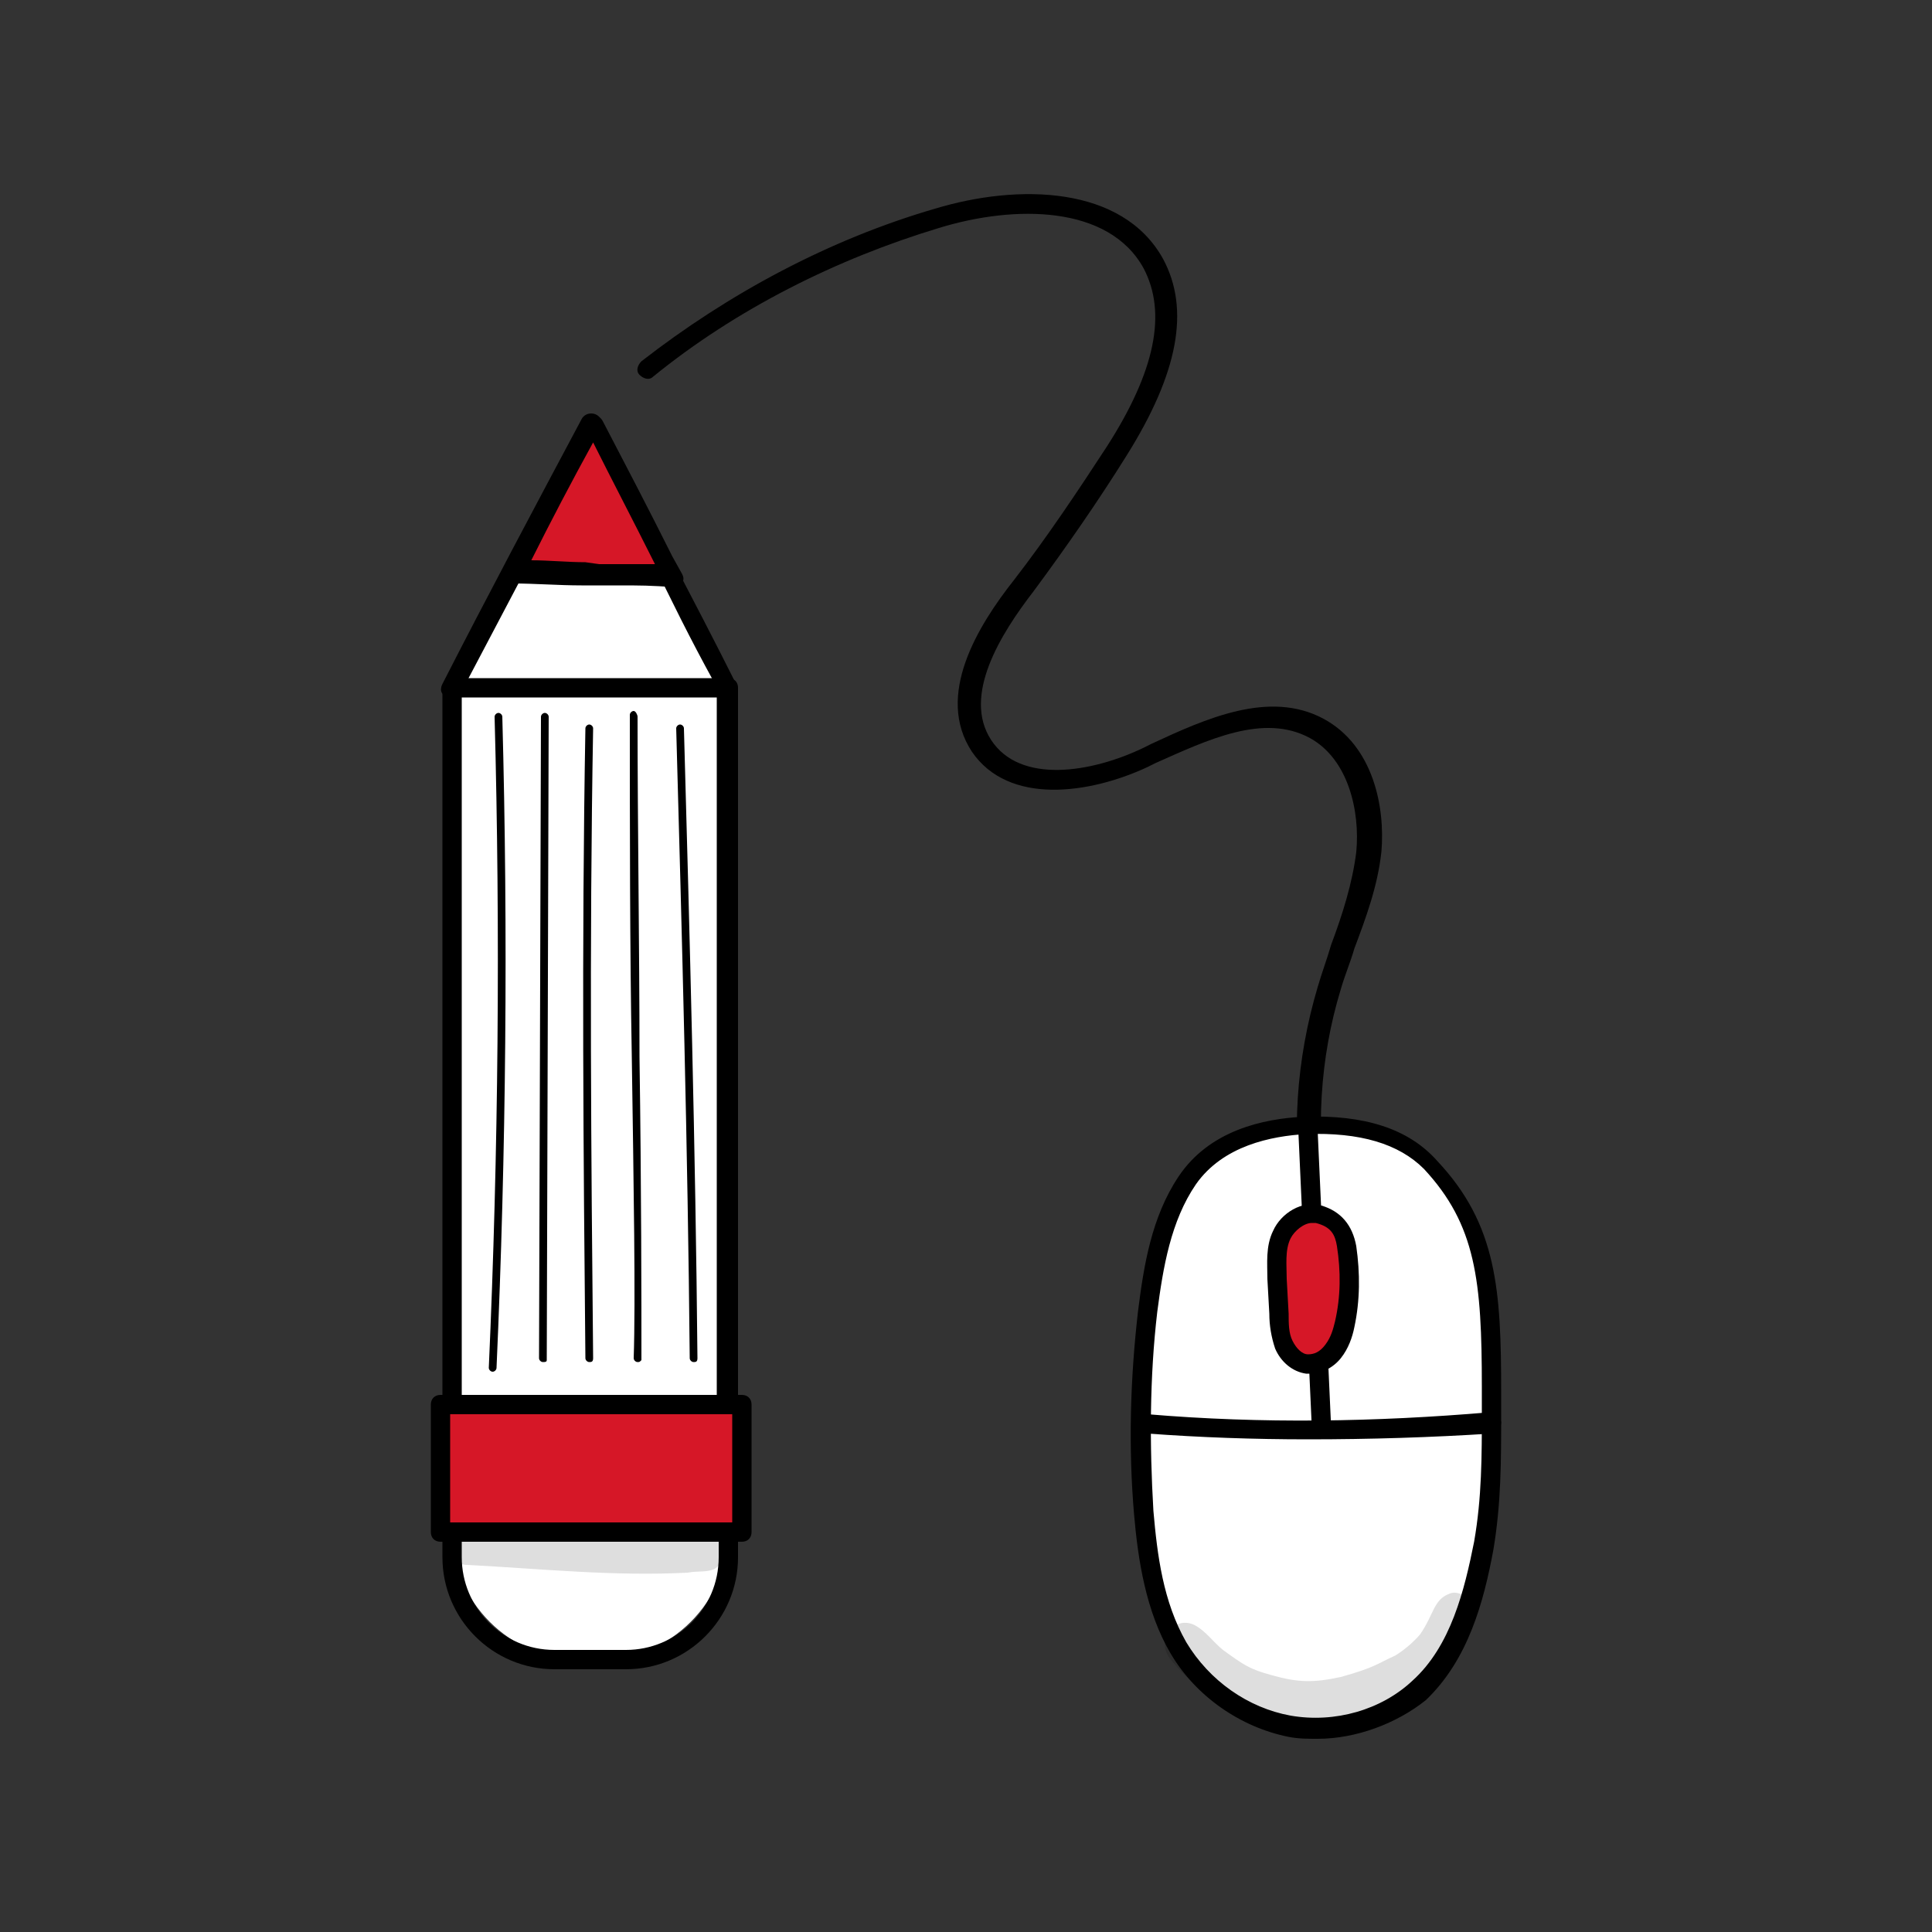<?xml version="1.0" encoding="UTF-8"?> <!-- Generator: Adobe Illustrator 21.0.1, SVG Export Plug-In . SVG Version: 6.00 Build 0) --> <svg xmlns="http://www.w3.org/2000/svg" xmlns:xlink="http://www.w3.org/1999/xlink" id="Слой_1" x="0px" y="0px" viewBox="0 0 100 100" style="enable-background:new 0 0 100 100;" xml:space="preserve"><rect x="0" y="0" width="100" height="100" fill="#333333" stroke="none"/> <style type="text/css"> .st0{fill:#FFFFFF;} .st1{fill:#D61727;} .st2{opacity:0.129;} </style> <g> <g> <path class="st0" d="M37.7,35.6c-2.4-4.4-4.7-9.3-7.1-13.7c-2.4,4.6-4.9,9.2-7.2,13.7C27.9,36.4,33.2,36.7,37.7,35.6z"></path> <path d="M31.2,36.9c-2.4,0-5.1-0.2-7.9-0.7c-0.2,0-0.3-0.1-0.4-0.3c-0.1-0.1-0.1-0.3,0-0.5c2.3-4.5,4.8-9.2,7.2-13.7 c0.1-0.2,0.3-0.3,0.5-0.3c0,0,0,0,0,0c0.2,0,0.4,0.1,0.5,0.3c1.2,2.2,2.4,4.6,3.5,6.9c1.2,2.3,2.4,4.6,3.5,6.8 c0.1,0.1,0.1,0.3,0,0.4c-0.1,0.1-0.2,0.3-0.3,0.3C35.9,36.6,33.7,36.9,31.2,36.9z M24.2,35.2c5,0.8,9.3,0.8,12.7,0 c-1.1-2-2.2-4.2-3.2-6.3c-1-2-2-4-3.1-6C28.5,27.1,26.3,31.2,24.2,35.2z"></path> </g> <g> <path class="st1" d="M31,29.7c0.4,0,0.8,0,1.2,0c0.8,0,1.7,0,2.5,0c-1.3-2.6-2.7-5.3-4-7.8c-1.4,2.6-2.7,5.2-4.1,7.7 C28,29.6,29.5,29.7,31,29.7z"></path> <path d="M32.1,30.3l-1.2,0c0,0,0,0,0,0l-0.8,0c-1.2,0-2.4-0.1-3.6-0.1c-0.2,0-0.3-0.1-0.4-0.2c-0.1-0.2-0.1-0.3,0-0.5 c1.3-2.6,2.7-5.1,4.1-7.7c0.1-0.2,0.3-0.3,0.5-0.3c0,0,0,0,0,0c0.2,0,0.4,0.1,0.5,0.3c1.2,2.3,2.4,4.6,3.6,7l0.5,0.9 c0.1,0.2,0.1,0.3,0,0.5c-0.1,0.2-0.3,0.2-0.4,0.2c0,0,0,0,0,0C33.8,30.3,33,30.3,32.1,30.3z M31,29.2l1.2,0c0.5,0,1.1,0,1.7,0 l-0.1-0.2c-1-2-2.1-4.1-3.1-6.1c-1.1,2-2.2,4.1-3.2,6.1c0.9,0,1.9,0.1,2.8,0.1L31,29.2z"></path> </g> <g> <rect x="23.4" y="35.6" class="st0" width="14.3" height="37.1"></rect> <path d="M37.7,73.2H23.4c-0.3,0-0.5-0.2-0.5-0.5V35.6c0-0.3,0.2-0.5,0.5-0.5h14.3c0.3,0,0.5,0.2,0.5,0.5v37.1 C38.2,73,37.9,73.2,37.7,73.2z M23.9,72.2h13.2V36.1H23.9V72.2z"></path> </g> <g> <rect x="22.8" y="72.7" class="st1" width="15.6" height="6.6"></rect> <path d="M38.4,79.8H22.8c-0.3,0-0.5-0.2-0.5-0.5v-6.6c0-0.3,0.2-0.5,0.5-0.5h15.6c0.3,0,0.5,0.2,0.5,0.5v6.6 C38.9,79.6,38.7,79.8,38.4,79.8z M23.3,78.8h14.6v-5.6H23.3V78.8z"></path> </g> <g> <path class="st0" d="M23.4,79.3L23.4,79.3h14.3l0,0c0,3.6-3,6.6-6.6,6.6H30C26.4,85.9,23.4,82.9,23.4,79.3z"></path> <path d="M32.4,86.4h-3.7c-3.2,0-5.8-2.6-5.8-5.8v-1.3c0-0.3,0.2-0.5,0.5-0.5h14.3c0.3,0,0.5,0.2,0.5,0.5v1.3 C38.2,83.8,35.6,86.4,32.4,86.4z M23.9,79.8v0.8c0,2.6,2.1,4.8,4.8,4.8h3.7c2.6,0,4.8-2.1,4.8-4.8v-0.8H23.9z"></path> </g> <g> <path d="M25.5,71C25.5,71,25.5,71,25.5,71c-0.1,0-0.2-0.1-0.2-0.2c0.5-11.2,0.6-22.5,0.3-33.7c0-0.1,0.1-0.2,0.2-0.2 c0.1,0,0.2,0.1,0.2,0.2c0.3,11.2,0.2,22.5-0.3,33.7C25.7,70.9,25.6,71,25.5,71z"></path> </g> <g> <path d="M28.1,70.5L28.1,70.5c-0.1,0-0.2-0.1-0.2-0.2L28,37.1c0-0.1,0.1-0.2,0.2-0.2h0c0.1,0,0.2,0.1,0.2,0.2l-0.1,33.3 C28.3,70.5,28.2,70.5,28.1,70.5z"></path> </g> <g> <path d="M30.5,70.5c-0.1,0-0.2-0.1-0.2-0.2c-0.1-10.3-0.2-21.3,0-32.6c0-0.1,0.1-0.2,0.2-0.2c0.1,0,0.2,0.1,0.2,0.2 c-0.2,11.3-0.1,22.3,0,32.6C30.7,70.5,30.6,70.5,30.5,70.5C30.5,70.5,30.5,70.5,30.5,70.5z"></path> </g> <g> <path d="M33,70.5C33,70.5,33,70.5,33,70.5c-0.1,0-0.2-0.1-0.2-0.2c0.1-3,0-8.9-0.1-15.7c-0.1-5.5-0.1-11.8-0.1-17.6 c0-0.1,0.1-0.2,0.2-0.2S33,37,33,37.1c0,5.7,0.1,12,0.1,17.6c0.1,6.8,0.1,12.7,0.1,15.7C33.1,70.5,33.1,70.5,33,70.5z"></path> </g> <g> <path d="M35.9,70.5c-0.1,0-0.2-0.1-0.2-0.2c-0.1-10.8-0.4-21.8-0.7-32.6c0-0.1,0.1-0.2,0.2-0.2c0.1,0,0.2,0.1,0.2,0.2 c0.3,10.8,0.6,21.8,0.7,32.6C36.1,70.5,36,70.5,35.9,70.5C35.9,70.5,35.9,70.5,35.9,70.5z"></path> </g> <g> <path d="M68,63c-0.2,0-0.5-0.2-0.5-0.4c-0.7-3.8-0.4-7.8,0.7-11.5c0.2-0.7,0.5-1.5,0.7-2.2c0.6-1.6,1.1-3.2,1.3-4.8 c0.2-2.1-0.4-4.8-2.4-5.9c-2.4-1.3-5.3,0.1-8,1.3l-0.4,0.2c-3,1.4-7.2,2-9.1-0.8c-1.9-2.9,0.3-6.5,2.2-8.9 c1.7-2.2,3.3-4.6,4.8-6.9c2.5-3.9,3.1-6.9,1.9-9.2c-1.8-3.3-6.7-3.3-10.6-2.1c-5.3,1.6-10.5,4.2-14.8,7.7 c-0.2,0.2-0.5,0.1-0.7-0.1c-0.2-0.2-0.1-0.5,0.1-0.7c4.5-3.5,9.7-6.3,15.2-7.9c4.3-1.3,9.7-1.2,11.8,2.6c1.4,2.6,0.8,5.9-1.9,10.2 c-1.5,2.4-3.1,4.7-4.8,7c-1.7,2.2-3.7,5.4-2.2,7.7c1.5,2.3,5.2,1.7,7.9,0.4l0.4-0.2c2.8-1.3,6.1-2.8,8.9-1.3 c2.6,1.4,3.2,4.6,3,6.9c-0.2,1.8-0.8,3.4-1.4,5c-0.2,0.7-0.5,1.4-0.7,2.1c-1.1,3.6-1.3,7.4-0.7,11C68.5,62.7,68.3,62.9,68,63 C68,63,68,63,68,63z"></path> </g> <g> <g> <path class="st0" d="M67.6,58.2c-2.4,0.1-4.8,0.9-6.1,2.9s-1.8,4.4-2,6.8c-0.4,3.5-0.5,7-0.2,10.4c0.2,2.4,0.5,4.9,1.8,7 c1.2,2.1,3.4,3.6,5.7,4.1c2.4,0.4,5-0.3,6.7-1.9c2-1.9,2.8-4.8,3.3-7.5c0.5-2.7,0.4-5.3,0.4-8c0-5.3-0.2-8.6-3.1-11.7 C72.3,58.4,69.8,58.1,67.6,58.2z"></path> <path d="M68.2,90c-0.5,0-1,0-1.5-0.1c-2.5-0.5-4.8-2.1-6.1-4.3c-1.3-2.2-1.7-4.9-1.9-7.2c-0.3-3.5-0.2-7,0.2-10.5 c0.3-2.4,0.7-4.9,2.1-7c1.6-2.4,4.4-3,6.5-3.1l0,0c3.1-0.1,5.4,0.6,6.9,2.3c3.1,3.3,3.3,6.7,3.3,12c0,0.4,0,0.8,0,1.1 c0,2.4,0,4.6-0.4,7c-0.5,2.7-1.3,5.7-3.5,7.8C72.3,89.2,70.2,90,68.2,90z M67.6,58.7L67.6,58.7c-1.8,0.1-4.3,0.6-5.7,2.6 c-1.3,1.9-1.7,4.3-2,6.6c-0.4,3.4-0.4,6.9-0.2,10.3c0.2,2.3,0.5,4.7,1.7,6.8c1.2,2,3.2,3.4,5.4,3.8c2.3,0.4,4.7-0.3,6.3-1.8 c2-1.8,2.7-4.7,3.2-7.2c0.4-2.3,0.4-4.4,0.4-6.8c0-0.4,0-0.8,0-1.2c0-5.5-0.3-8.4-3-11.3C72.4,59.2,70.4,58.6,67.6,58.7z"></path> </g> <g> <path d="M68.4,74.4c-0.3,0-0.5-0.2-0.5-0.5l-0.7-15.4c0-0.3,0.2-0.5,0.5-0.5c0.3,0,0.5,0.2,0.5,0.5l0.7,15.4 C68.9,74.1,68.7,74.4,68.4,74.4C68.4,74.4,68.4,74.4,68.4,74.4z"></path> </g> <g> <path class="st1" d="M68.3,62.8c-0.7-0.2-1.6,0.3-1.9,1c-0.3,0.7-0.3,1.5-0.3,2.3c0,0.6,0.1,1.2,0.1,1.8c0,0.5,0.1,1.1,0.3,1.6 c0.2,0.5,0.6,1,1.2,1c0.5,0.1,1-0.2,1.3-0.7c0.3-0.4,0.5-0.9,0.6-1.4c0.3-1.3,0.3-2.7,0.1-4C69.6,63.8,69.3,63.1,68.3,62.8z"></path> <path d="M67.8,71.1c-0.1,0-0.1,0-0.2,0c-0.7-0.1-1.3-0.6-1.6-1.3c-0.2-0.6-0.3-1.2-0.3-1.8l-0.1-1.8c0-0.8-0.1-1.7,0.3-2.5 c0.4-0.9,1.5-1.6,2.5-1.3l0,0c1,0.3,1.6,1,1.8,2.1c0.2,1.4,0.2,2.8-0.1,4.2c-0.1,0.5-0.3,1.1-0.7,1.6 C69,70.8,68.4,71.1,67.8,71.1z M67.9,63.3c-0.4,0-0.9,0.4-1.1,0.8c-0.3,0.6-0.2,1.4-0.2,2.1l0.1,1.8c0,0.5,0,1,0.2,1.4 c0.2,0.4,0.5,0.7,0.8,0.7c0.3,0,0.6-0.1,0.9-0.5c0.3-0.4,0.4-0.8,0.5-1.2c0.3-1.3,0.3-2.6,0.1-3.9c-0.1-0.6-0.3-1-1.1-1.2l0,0 C68.1,63.3,68,63.3,67.9,63.3z"></path> </g> <g> <path d="M67.7,74.5c-2.8,0-5.6-0.1-8.3-0.3c-0.3,0-0.5-0.3-0.5-0.5c0-0.3,0.3-0.5,0.5-0.5c5.9,0.5,11.8,0.4,17.7-0.1 c0.3,0,0.5,0.2,0.6,0.5c0,0.3-0.2,0.5-0.5,0.6C74.1,74.4,70.9,74.5,67.7,74.5z"></path> </g> </g> <g class="st2"> <path d="M37.1,79.3c-0.3-0.3-0.7-0.3-1.1-0.2c0,0,0,0-0.1,0c-1.3,0-2.7,0.1-4,0.1c-1.9,0-3.9,0-5.8-0.1c-0.7,0-1.6-0.2-2.3,0 c-1,0.4-0.7,1.9,0.4,1.9c3.8,0.2,7.6,0.6,11.4,0.4c0.5-0.1,1,0,1.4-0.2C37.6,80.8,37.7,79.7,37.1,79.3z"></path> </g> <g> <g class="st2"> <path d="M76.1,83.6c0-0.2,0.1-0.3,0-0.5c-0.1-0.5-0.7-0.8-1.1-0.6c-0.8,0.3-0.8,1.1-1.5,2.1c-0.6,0.7-1.3,1.1-1.3,1.1 c-0.9,0.4-1,0.6-2.8,1.1c-1.4,0.3-2.2,0.3-3.6-0.1c-1.1-0.3-1.4-0.5-2.5-1.3c0,0,0,0,0,0c-0.5-0.4-0.9-1-1.5-1.3 c-1.1-0.5-2,0.9-1.2,1.8c1.9,2.4,4.9,3.6,7.9,3.5c1.6-0.1,2.3-0.3,4.2-1.1c0.8-0.4,1.3-1,1.9-1.6c0.3-0.4,0.5-0.5,0.9-1.4 c0.2-0.4,0.4-0.8,0.6-1.3c0,0,0,0,0,0C76,83.8,76,83.7,76.1,83.6c0,0,0,0.1-0.1,0.1C76,83.7,76,83.7,76.1,83.6z"></path> </g> <g class="st2"> <path d="M76.1,83.6C76.1,83.6,76.1,83.6,76.1,83.6C76.1,83.6,76.1,83.6,76.1,83.6C76.1,83.6,76.1,83.6,76.1,83.6z"></path> </g> </g> </g> </svg> 